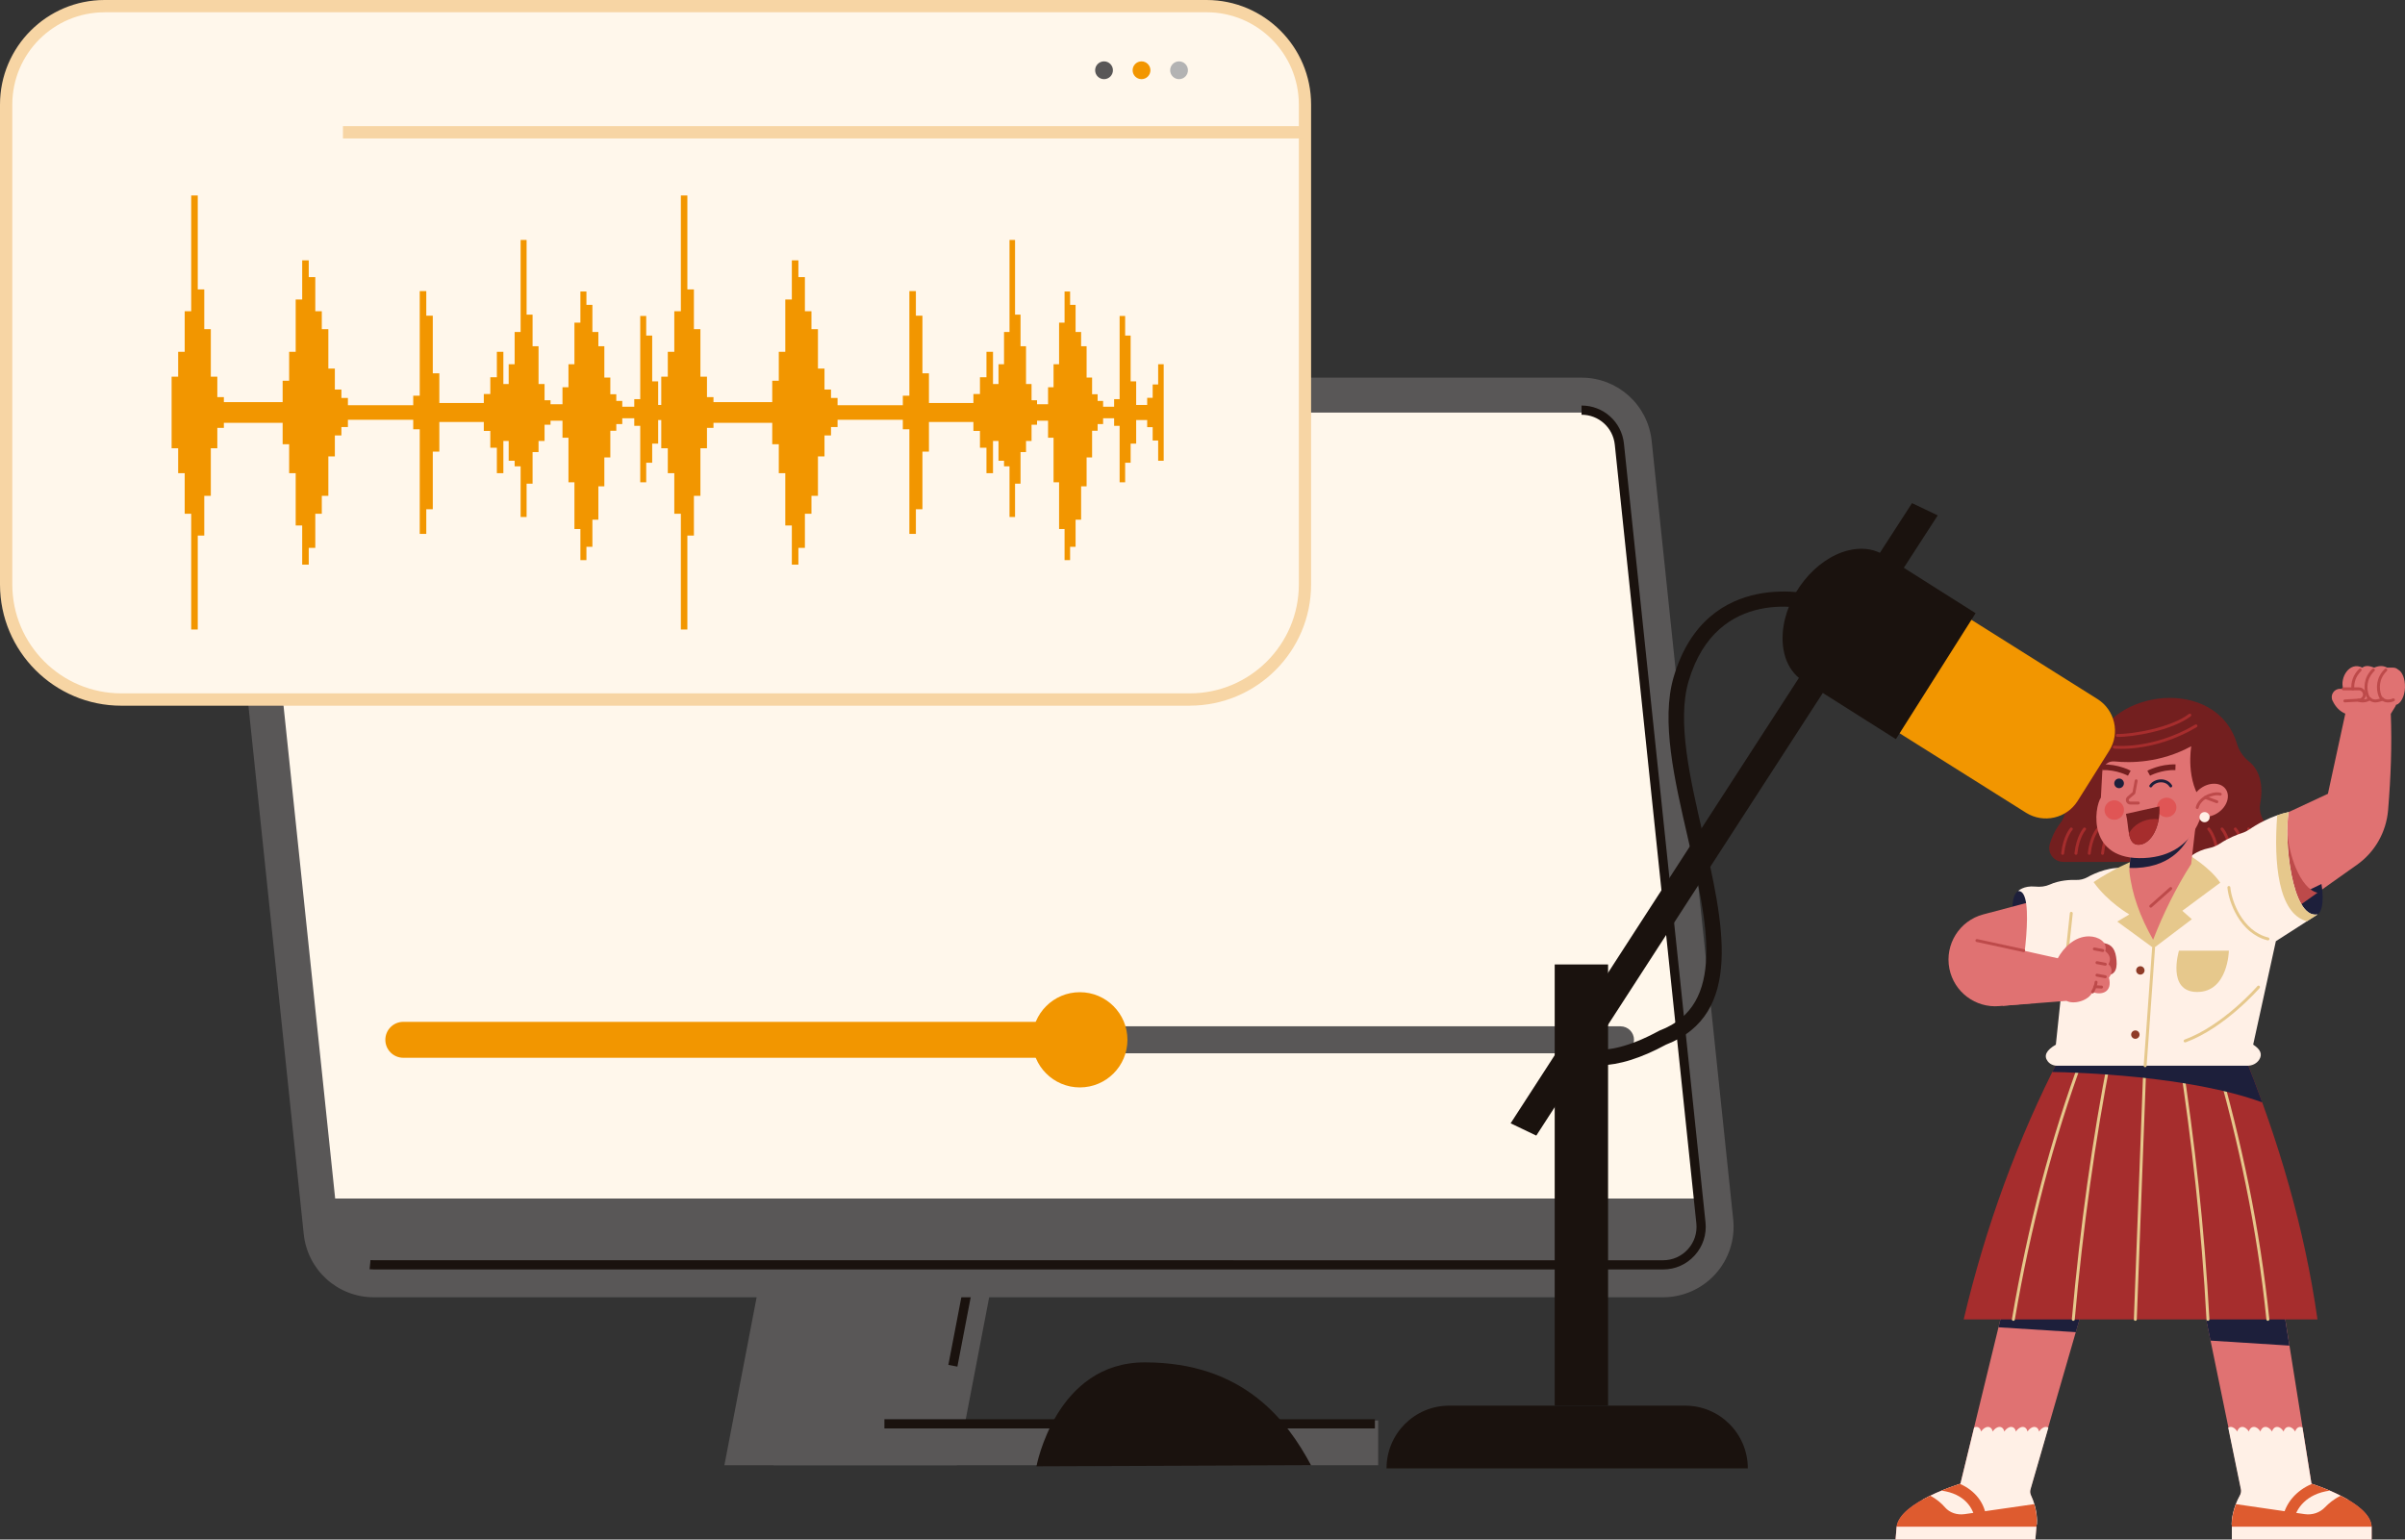 <?xml version="1.0" encoding="UTF-8"?>
<svg id="_圖層_2" data-name="圖層 2" xmlns="http://www.w3.org/2000/svg" viewBox="0 0 543.48 347.94">
  <rect x="0" y="0" width="543.48" height="347.94" fill="#333333" stroke="none"/>
  <defs>
    <style>
      .cls-1 {
        fill: #731f1f;
      }

      .cls-2 {
        fill: #f29600;
      }

      .cls-3 {
        stroke: #731f1f;
        stroke-miterlimit: 10;
        stroke-width: 1.28px;
      }

      .cls-3, .cls-4, .cls-5, .cls-6, .cls-7 {
        fill: none;
      }

      .cls-8 {
        fill: #e07272;
      }

      .cls-9 {
        fill: #de5b2f;
      }

      .cls-10 {
        fill: #1a120e;
      }

      .cls-4 {
        stroke: #e6c88c;
      }

      .cls-4, .cls-5, .cls-6, .cls-7 {
        stroke-linecap: round;
        stroke-linejoin: round;
        stroke-width: .66px;
      }

      .cls-11 {
        fill: #f7d5a4;
      }

      .cls-12 {
        fill: #fff0e6;
      }

      .cls-13 {
        fill: #1d1f3b;
      }

      .cls-14 {
        fill: #595757;
      }

      .cls-15 {
        fill: #8f3b27;
      }

      .cls-16 {
        fill: #bd4a4a;
      }

      .cls-17 {
        fill: #e6c88c;
      }

      .cls-5 {
        stroke: #bd4a4a;
      }

      .cls-6 {
        stroke: #a62d2d;
      }

      .cls-18 {
        fill: #b3b3b3;
      }

      .cls-19 {
        fill: #e05555;
      }

      .cls-20 {
        fill: #a62d2d;
      }

      .cls-7 {
        stroke: #1d1f3b;
      }

      .cls-21 {
        fill: #fff7eb;
      }
    </style>
  </defs>
  <g id="Content">
    <g>
      <g>
        <path class="cls-8" d="M543.48,155.34c-.07,2.04-.95,3.69-2.04,3.97-.03,.13-.09,.26-.16,.38l-1.01,1.64c.27,7.02,.01,14.29-.61,21.76-.42,4.95-2.97,9.48-7.03,12.35l-15.44,10.94s-3.6-13.77,0-22.85l8.87-4.13,3.93-18.11c-1.28-.54-2.22-1.54-2.88-2.92-.6-1.24,.29-2.69,1.67-2.69h.74c-.83-2.54,1.43-6.26,4.31-4.79,.82-.61,1.74-.36,2.68,0,1.13-.48,2.09-.48,2.92,0h1.37c.43,0,.83,.17,1.12,.44,.95,.49,1.61,2.11,1.55,4Z"/>
        <path class="cls-1" d="M473.15,168.96c3.7-13.37,27.81-16.17,32.36-.86,.47,1.58,1.42,2.97,2.71,3.99,2.96,2.36,3.12,6.45,2.55,9.48-.29,1.52,.14,3.06,1.05,4.31,1.32,1.8,2.37,4.47,2.75,6.84,.18,1.09-.67,2.07-1.77,2.07h-46.55c-2.11,0-3.64-2.02-3.04-4.04,.43-1.45,1.15-3.12,2.36-4.69,.97-1.25,1.36-2.82,1.14-4.39-.5-3.52,.77-7.26,3.84-9.12,1.31-.79,2.19-2.12,2.6-3.6Z"/>
        <g>
          <g>
            <path class="cls-6" d="M468.07,187.35s-1.55,1.72-1.95,5.51"/>
            <path class="cls-6" d="M471.07,187.35s-1.55,1.72-1.95,5.51"/>
            <path class="cls-6" d="M474.08,187.35s-1.55,1.72-1.95,5.51"/>
            <path class="cls-6" d="M477.08,187.35s-1.55,1.72-1.95,5.51"/>
          </g>
          <g>
            <path class="cls-6" d="M508.14,187.35s1.55,1.72,1.95,5.51"/>
            <path class="cls-6" d="M505.14,187.35s1.55,1.72,1.95,5.51"/>
            <path class="cls-6" d="M502.13,187.35s1.55,1.72,1.95,5.51"/>
            <path class="cls-6" d="M499.13,187.35s1.55,1.72,1.95,5.51"/>
          </g>
        </g>
        <path class="cls-8" d="M497.41,292.68h18.14l6.8,42.65s13.32,4.09,13.6,9.7v2.91h-31.59v-2.91s-.32-3.13,1.87-7.08c.23-.41,.31-.89,.22-1.35l-9.03-43.91Z"/>
        <path class="cls-12" d="M530.46,339.53l.15-.59c-3.81-2.24-8.27-3.61-8.27-3.61l-2.03-12.72c-.16-.07-.32-.12-.49-.12-.55,0-.97,.41-1.16,1.03-.37-.62-.91-1.03-1.46-1.03s-.97,.41-1.16,1.03c-.37-.62-.91-1.03-1.46-1.03s-.97,.41-1.16,1.03c-.37-.62-.91-1.03-1.46-1.03s-.97,.41-1.16,1.03c-.37-.62-.91-1.03-1.46-1.03s-.97,.41-1.16,1.03c-.37-.62-.91-1.03-1.46-1.03s-.97,.41-1.16,1.03c-.37-.62-.91-1.03-1.46-1.03-.21,0-.4,.06-.57,.17l2.86,13.93c.09,.46,0,.93-.22,1.35-1.68,3.04-1.88,5.59-1.88,6.61h20.78l5.34-5.02Z"/>
        <path class="cls-8" d="M471.53,292.68h-18.14l-10.38,42.65s-13.66,4.09-14.42,9.7l-.24,2.91h31.59l.24-2.91s.58-3.13-1.27-7.08c-.19-.41-.24-.89-.11-1.35l12.71-43.91Z"/>
        <g>
          <polygon class="cls-13" points="515.54 292.68 497.41 292.68 499.52 302.98 517.36 304.11 515.54 292.68"/>
          <polygon class="cls-13" points="453.4 292.68 451.62 299.97 469.1 301.07 471.53 292.68 453.4 292.68"/>
        </g>
        <path class="cls-12" d="M434.55,339.53l-.1-.59c4-2.24,8.57-3.61,8.57-3.61l3.1-12.72c.17-.07,.33-.12,.5-.12,.55,0,.93,.41,1.07,1.03,.42-.62,1-1.03,1.55-1.03s.93,.41,1.07,1.03c.42-.62,1-1.03,1.55-1.03s.93,.41,1.07,1.03c.42-.62,1-1.03,1.55-1.03s.93,.41,1.07,1.03c.42-.62,1-1.03,1.55-1.03s.93,.41,1.07,1.03c.42-.62,1-1.03,1.55-1.03s.93,.41,1.07,1.03c.42-.62,1-1.03,1.55-1.03,.21,0,.39,.06,.55,.17l-4.03,13.93c-.13,.46-.09,.93,.11,1.35,1.42,3.04,1.41,5.59,1.33,6.61h-20.78l-4.92-5.02Z"/>
        <path class="cls-20" d="M465.51,238.83c-9.59,18.64-16.81,38.41-21.76,59.36h79.95c-2.91-20.59-8.79-40.36-16.42-59.36h-41.77Z"/>
        <g>
          <path class="cls-4" d="M470.63,238.83c-6.9,18.64-12.09,38.41-15.65,59.36"/>
          <line class="cls-4" x1="482.54" y1="298.18" x2="484.76" y2="239"/>
          <path class="cls-4" d="M498.95,298.18c-1.11-20.59-3.34-40.36-6.25-59.36"/>
          <path class="cls-4" d="M476.8,238.83c-3.65,18.64-6.4,38.41-8.28,59.36"/>
          <path class="cls-4" d="M512.49,298.18c-2.09-20.59-6.32-40.36-11.81-59.36"/>
        </g>
        <path class="cls-13" d="M511.22,249.14c-1.25-3.46-2.56-6.9-3.94-10.31h-41.77c-.59,1.14-1.17,2.29-1.74,3.44,5.28,.09,30.9,.82,47.44,6.87Z"/>
        <rect class="cls-12" x="504.35" y="345.03" width="31.59" height="2.91"/>
        <path class="cls-9" d="M528.95,338.03c-1.57,.78-2.74,1.77-3.57,2.64-1.17,1.22-2.88,1.77-4.55,1.53l-15.55-2.26c-1.15,2.96-.94,5.08-.94,5.08h31.59c-.14-2.83-3.6-5.27-6.99-6.99Z"/>
        <path class="cls-9" d="M526.5,336.89c-2.01-.86-3.64-1.4-4.05-1.53-3.54,1.5-6.03,4.34-6.64,7.91l2.53,.43c.48-2.8,2.91-6.13,8.17-6.81Z"/>
        <polygon class="cls-12" points="459.95 347.94 428.36 347.94 428.6 345.03 460.2 345.03 459.95 347.94"/>
        <path class="cls-9" d="M436.18,338.03c1.5,.78,2.6,1.77,3.35,2.64,1.06,1.22,2.73,1.77,4.42,1.53l15.74-2.26c.9,2.96,.51,5.08,.51,5.08h-31.59c.38-2.83,4.04-5.27,7.58-6.99Z"/>
        <path class="cls-9" d="M438.73,336.89c2.08-.86,3.76-1.4,4.18-1.53,3.42,1.5,5.67,4.34,5.98,7.91l-2.56,.43c-.24-2.8-2.39-6.13-7.6-6.81Z"/>
        <path class="cls-13" d="M523.71,206.67c1.92-1.28,.89-6.89,.89-6.89l-8,3.89s3.34,5.51,7.11,3Z"/>
        <path class="cls-16" d="M523.71,201.76c-3.93-.9-6.72-8.91-6.82-14.41l-.88,.6c-1.4,8.54,1.18,18.43,1.18,18.43l6.52-4.62Z"/>
        <path class="cls-13" d="M456.05,201.38c-1.57,.9-1.31,5.02-1.31,5.02l7.04-.89s-2.32-6.08-5.72-4.13Z"/>
        <path class="cls-8" d="M459.45,203.67l-11.28,2.99c-5.39,1.43-8.73,6.8-7.65,12.26h0c1.05,5.29,5.91,8.93,11.28,8.46l7.27-.64,.38-23.08Z"/>
        <path class="cls-12" d="M494.61,193.91s1.61-1.64,4.67-2.26c.84-.17,1.65-.51,2.37-.99,1.97-1.31,3.92-2.04,5-2.39,.59-.19,1.15-.47,1.67-.82,1.45-1,4.8-3.06,8.88-3.92-1.09,5.87,.6,24.17,6.52,23.14l-9.42,6.04-5.13,23.38c1.73,1.1,2.11,2.23,1.36,3.4-.57,.89-1.6,1.37-2.66,1.37h-42.98c-.83,0-1.65-.35-2.15-1.01-.95-1.25-.33-2.5,1.84-3.76l1.55-14.79-9.54,.48s3.64-20.75-.53-20.4c0,0,1.18-1.27,3.89-1.01,1.11,.11,2.24,0,3.26-.46,2.16-.97,4.55-1.09,5.98-1.04,.88,.03,1.74-.19,2.5-.61,1.81-1,5.44-2.61,9.11-1.99l13.81-2.36Z"/>
        <g>
          <line class="cls-4" x1="468.07" y1="206.41" x2="466.66" y2="219.47"/>
          <line class="cls-4" x1="486.66" y1="214.29" x2="484.76" y2="240.86"/>
          <path class="cls-4" d="M512.51,212.2c-6.17-1.54-8.58-8.66-8.83-11.63"/>
          <path class="cls-4" d="M510.38,223.08s-7.73,8.93-16.59,12.18"/>
        </g>
        <path class="cls-17" d="M494.35,193.05s4.93,2.82,7.38,6.44l-8.57,6.35,2.15,1.91-8.64,6.54-8.21-6.01,2.72-1.62s-4.84-2.74-8.07-7.3c0,0,4.12-2.91,9.94-5.25l11.31-1.05Z"/>
        <path class="cls-16" d="M474.91,213.09c1.89,.13,2.95,.97,3.29,3.19,.34,2.22,.08,4.1-2.13,4.1l-1.17-7.29Z"/>
        <path class="cls-8" d="M452.55,227.32l14.44-1.12c1.63,.87,4.96,0,5.9-2.01,1.81,.79,4.59,.18,3.68-3.25,.9-1.05,.72-2.42-.11-3,.69-1.16,.29-2.24-.72-2.96,.61-2.02-1.51-3.35-3.68-3.36-3.36,0-5.81,2.71-7.04,4.95l-14.91-3.32,2.46,14.08Z"/>
        <line class="cls-5" x1="457.31" y1="214.85" x2="446.74" y2="212.56"/>
        <path class="cls-17" d="M492.41,214.85h11.27s-.18,9.34-7.15,9.34-4.13-9.34-4.13-9.34Z"/>
        <g>
          <path class="cls-15" d="M484.62,219.39c-.04,.52-.5,.91-1.02,.87s-.91-.5-.87-1.02c.04-.52,.5-.91,1.02-.87,.52,.04,.91,.5,.87,1.02Z"/>
          <path class="cls-15" d="M483.49,233.9c-.04,.52-.5,.91-1.02,.87-.52-.04-.91-.5-.87-1.02,.04-.52,.5-.91,1.02-.87,.52,.04,.91,.5,.87,1.02Z"/>
        </g>
        <g>
          <path class="cls-5" d="M539.14,151.41c-1.89,1.87-1.92,4.15-1.33,5.8,.25,.69,.95,1.19,1.75,1.21,.45,.01,.89-.07,1.3-.26"/>
          <path class="cls-5" d="M536.33,151.41c-1.89,1.87-1.92,4.15-1.33,5.8,.25,.69,.95,1.19,1.75,1.21,.45,.01,1.25-.22,1.66-.41"/>
          <path class="cls-5" d="M532.99,158.24c.23,.11,.49,.17,.77,.17,.45,.01,1.13,0,1.72-.5"/>
          <path class="cls-5" d="M533.34,151.41c-1.35,1.34-1.75,2.89-1.65,4.27"/>
          <path class="cls-5" d="M529.53,155.68h3.51c.7,0,1.28,.57,1.28,1.28h0c0,.68-.53,1.24-1.2,1.27l-3.23,.18"/>
        </g>
        <g>
          <path class="cls-6" d="M477.78,168.85s8.7,.99,18.47-4.8"/>
          <path class="cls-6" d="M478.46,166.21c3.24,.09,12.25-1.4,16.39-4.59"/>
        </g>
        <path class="cls-8" d="M496.1,187.12l-.94,8.15c-3.46,5.42-6.28,11.16-8.6,17.12-2.88-5.08-4.83-10.27-5.38-15.62l.4-4.97,14.52-4.68Z"/>
        <path class="cls-13" d="M495.52,187.3l-13.95,4.5-.35,4.35c.54,.02,1.09,.03,1.69,0,8.06-.39,11.31-5.37,12.61-8.85Z"/>
        <g>
          <line class="cls-5" x1="475.18" y1="214.82" x2="473.28" y2="214.46"/>
          <line class="cls-5" x1="475.76" y1="217.92" x2="473.87" y2="217.56"/>
          <line class="cls-5" x1="475.76" y1="220.75" x2="473.87" y2="220.39"/>
          <path class="cls-5" d="M472.88,224.18c.43-.73,.76-1.67,.79-2.2"/>
          <line class="cls-5" x1="473.43" y1="223" x2="474.91" y2="223.08"/>
        </g>
        <path class="cls-17" d="M517.19,183.53c-.91,.19-1.77,.44-2.59,.72-.82,10.78,.22,22.24,6.71,23.96l2.4-1.54c-5.92,1.03-7.61-17.27-6.52-23.14Z"/>
        <path class="cls-8" d="M477.81,172.08c3.58,.37,10.39,.38,17.37-3.43,0,0-1.42,7.96,2.83,13.06,0,0-.97,11.6-13.44,12.21-12.96,.62-11.36-11.36-9.81-13.67l.31-5.8c.08-1.42,1.32-2.51,2.74-2.36Z"/>
        <path class="cls-19" d="M491.82,182.48c0,1.22-.99,2.2-2.2,2.2s-2.2-.99-2.2-2.2,.99-2.2,2.2-2.2,2.2,.99,2.2,2.2Z"/>
        <path class="cls-19" d="M479.98,183.07c0,1.22-.99,2.2-2.2,2.2s-2.2-.99-2.2-2.2,.99-2.2,2.2-2.2,2.2,.99,2.2,2.2Z"/>
        <g>
          <path class="cls-8" d="M502.98,178.37c1.06,1.54,.28,3.91-1.73,5.29-2.01,1.38-4.51,1.25-5.56-.29-1.06-1.54-.28-3.91,1.73-5.29,2.01-1.38,4.51-1.25,5.56,.29Z"/>
          <path class="cls-5" d="M496.53,182.5c.51-2.15,3.47-3.43,5.2-3.02"/>
          <line class="cls-5" x1="498.35" y1="180.22" x2="500.96" y2="181.2"/>
          <path class="cls-12" d="M499.34,184.68c0,.63-.51,1.15-1.15,1.15s-1.15-.51-1.15-1.15,.51-1.15,1.15-1.15,1.15,.51,1.15,1.15Z"/>
        </g>
        <path class="cls-13" d="M479.96,177.04c0,.6-.49,1.09-1.09,1.09s-1.09-.49-1.09-1.09,.49-1.09,1.09-1.09,1.09,.49,1.09,1.09Z"/>
        <path class="cls-5" d="M482.73,176.46l-.51,2.75-1.25,1.07c-.48,.41-.19,1.21,.44,1.21h1.8"/>
        <path class="cls-7" d="M486.03,177.63c.92-1.39,3.45-1.69,4.51,0"/>
        <path class="cls-1" d="M480.42,183.94l7.56-1.69c.31,4.37-1.8,8.51-4.59,8.66-2.79,.15-2.22-4.06-2.97-6.97Z"/>
        <path class="cls-3" d="M485.56,174.75s2.67-1.45,6.05-1.35"/>
        <path class="cls-3" d="M481.18,174.75s-2.67-1.45-6.05-1.35"/>
        <line class="cls-5" x1="486.03" y1="204.8" x2="490.54" y2="200.8"/>
        <path class="cls-20" d="M486.88,185.1c-2.54,0-4.73,1.32-5.79,3.24,.29,1.52,.82,2.66,2.29,2.58,2.15-.11,3.89-2.61,4.44-5.75-.31-.04-.62-.07-.94-.07Z"/>
      </g>
      <g>
        <g>
          <g>
            <g>
              <g>
                <path class="cls-14" d="M164.6,330.39h51.03l18.51-96.39c2.97-15.45-8.87-29.78-24.61-29.78h0c-12.02,0-22.34,8.53-24.61,20.33l-20.32,105.84Z"/>
                <path class="cls-14" d="M216.25,331.14h-52.55l.17-.89,20.32-105.84c2.33-12.13,12.99-20.94,25.34-20.94,7.72,0,14.97,3.41,19.89,9.37,4.92,5.95,6.9,13.72,5.45,21.3l-18.62,96.99Zm-50.74-1.5h49.51l18.39-95.78c1.37-7.14-.5-14.46-5.13-20.07-4.64-5.61-11.47-8.83-18.74-8.83-11.64,0-21.68,8.3-23.87,19.72l-20.15,104.95Z"/>
              </g>
              <path class="cls-10" d="M216.35,308.86l-2.04-.39,14.49-75.49c1.11-5.77-.41-11.67-4.14-16.2-3.74-4.53-9.25-7.12-15.13-7.12-9.39,0-17.5,6.7-19.27,15.92l-8.66,45.1-2.04-.4,8.66-45.1c1.96-10.2,10.92-17.61,21.31-17.61,6.5,0,12.59,2.87,16.73,7.88,4.14,5.01,5.81,11.54,4.58,17.92l-14.49,75.49Z"/>
              <g>
                <rect class="cls-14" x="175.56" y="321.79" width="135.14" height="8.6"/>
                <path class="cls-14" d="M311.44,331.14H174.81v-10.09h136.63v10.09Zm-135.14-1.5h133.64v-7.1H176.3v7.1Z"/>
              </g>
              <rect class="cls-10" x="199.86" y="320.75" width="110.84" height="2.08"/>
              <g>
                <path class="cls-14" d="M375.82,292.44H84.49c-7.77,0-14.29-5.87-15.1-13.61L50.96,102.86c-.94-8.96,6.09-16.77,15.1-16.77H357.39c7.77,0,14.29,5.87,15.1,13.6l18.43,175.98c.94,8.96-6.09,16.77-15.1,16.77Z"/>
                <path class="cls-14" d="M375.82,293.19H84.49c-8.18,0-14.99-6.14-15.85-14.27L50.22,102.94c-.47-4.48,.99-8.97,4.01-12.32,3.02-3.35,7.33-5.27,11.84-5.27H357.39c8.18,0,14.99,6.14,15.85,14.27l18.43,175.98c.47,4.48-.99,8.97-4.01,12.32-3.02,3.35-7.33,5.27-11.84,5.27ZM66.06,86.84c-4.09,0-7.99,1.74-10.73,4.77-2.73,3.03-4.06,7.11-3.63,11.17l18.43,175.98c.77,7.37,6.95,12.93,14.36,12.93H375.82c4.08,0,8-1.74,10.73-4.77,2.73-3.03,4.06-7.1,3.63-11.17l-18.43-175.98c-.77-7.37-6.95-12.93-14.36-12.93H66.06Z"/>
              </g>
              <path class="cls-21" d="M75.74,270.86L58.06,102.12c-.24-2.3,.48-4.51,2.02-6.22,1.55-1.71,3.67-2.66,5.98-2.66H357.39c4.13,0,7.57,3.1,8,7.21l17.85,170.42H75.74Z"/>
              <path class="cls-10" d="M375.82,286.9H84.49c-.32,0-.65-.02-.97-.05l.21-2.07c.25,.03,.5,.04,.76,.04H375.82c2.17,0,4.16-.89,5.62-2.5,1.45-1.61,2.12-3.69,1.9-5.84l-18.43-175.98c-.4-3.86-3.63-6.77-7.51-6.77v-2.08c4.95,0,9.07,3.71,9.58,8.63l18.43,175.98c.28,2.75-.58,5.4-2.43,7.45-1.86,2.06-4.4,3.19-7.16,3.19Z"/>
            </g>
            <g>
              <path class="cls-14" d="M366.2,238.05H91.14c-1.68,0-3.04-1.36-3.04-3.05s1.36-3.05,3.04-3.05H366.2c1.68,0,3.05,1.36,3.05,3.05s-1.36,3.05-3.05,3.05Z"/>
              <path class="cls-2" d="M242.2,239.06H91.14c-2.24,0-4.06-1.82-4.06-4.06s1.82-4.06,4.06-4.06H242.2c2.24,0,4.06,1.82,4.06,4.06s-1.82,4.06-4.06,4.06Z"/>
              <path class="cls-2" d="M254.78,235c0,5.95-4.82,10.76-10.76,10.76s-10.76-4.82-10.76-10.76,4.82-10.76,10.76-10.76,10.76,4.82,10.76,10.76Z"/>
            </g>
            <g>
              <path class="cls-10" d="M368.65,239.51c2.3-.73,4.9-1.83,7.82-3.41,17.74-6.87,12.96-27.61,8.33-47.67-2.89-12.52-5.87-25.45-3.22-34.45,6.47-21.93,27.23-16.29,28.11-16.04l.97-3.37c-.25-.07-24.98-6.88-32.44,18.42-2.92,9.89,.18,23.28,3.17,36.24,4.5,19.49,8.75,37.9-6.27,43.64l-.21,.1c-13.83,7.53-18.73,2.9-18.77,2.85l-2.57,2.39c.21,.23,4.46,4.67,15.09,1.3Z"/>
              <path class="cls-10" d="M394.97,331.85h-81.64c0-7.83,6.34-14.17,14.17-14.17h53.3c7.83,0,14.17,6.35,14.17,14.17h0Z"/>
              <rect class="cls-10" x="351.33" y="217.97" width="12.06" height="99.71"/>
              <polygon class="cls-10" points="437.89 116.48 432.08 113.71 341.37 253.87 347.17 256.65 437.89 116.48"/>
              <g>
                <path class="cls-2" d="M407.54,152.06l50.3,31.62c3.95,2.48,9.17,1.29,11.66-2.66l7.15-11.37c2.48-3.95,1.29-9.17-2.66-11.66l-50.3-31.62-16.15,25.69Z"/>
                <path class="cls-10" d="M446.45,138.59l-20.16-12.76c-.37-.28-.76-.52-1.17-.74l-.19-.12v.02c-2.02-1-4.47-1.27-7.18-.62-7.57,1.82-14.23,10.15-14.88,18.59-.43,5.6,1.9,9.84,5.72,11.54l19.84,12.55,18.02-28.47Z"/>
              </g>
            </g>
            <path class="cls-10" d="M234.22,331.39s4.33-23.49,24.47-23.49c22.36,0,32.2,13.19,37.58,23.26l-62.05,.23Z"/>
          </g>
          <g>
            <path class="cls-21" d="M268.89,158.1H27.4c-14.37,0-26.01-11.65-26.01-26.01V23.62C1.39,11.34,11.34,1.39,23.62,1.39h249.04c12.28,0,22.24,9.95,22.24,22.24v108.46c0,14.37-11.65,26.01-26.01,26.01Z"/>
            <path class="cls-11" d="M268.89,159.49H27.4c-15.11,0-27.4-12.29-27.4-27.4V23.62C0,10.6,10.6,0,23.62,0h249.04c13.02,0,23.62,10.6,23.62,23.62v108.46c0,15.11-12.29,27.4-27.4,27.4ZM23.62,2.78C12.13,2.78,2.78,12.13,2.78,23.62v108.46c0,13.58,11.05,24.62,24.62,24.62h241.49c13.58,0,24.62-11.05,24.62-24.62V23.62c0-11.5-9.35-20.85-20.85-20.85H23.62Z"/>
          </g>
          <polygon class="cls-2" points="261.72 82.32 261.72 86.89 260.48 86.89 260.48 89.91 259.24 89.91 259.24 91.52 257.99 91.52 256.75 91.52 256.75 86.19 255.5 86.19 255.5 75.84 254.26 75.84 254.26 71.41 253.01 71.41 253.01 90.21 251.77 90.21 251.77 91.92 250.53 91.92 249.28 91.92 249.28 90.61 248.04 90.61 248.04 89.1 246.79 89.1 246.79 85.33 245.55 85.33 245.55 78.25 244.31 78.25 244.31 75.03 243.06 75.03 243.06 68.9 241.82 68.9 241.82 65.88 240.57 65.88 240.57 72.92 239.33 72.92 239.33 82.32 238.08 82.32 238.08 87.52 236.84 87.52 236.84 91.36 235.6 91.36 234.35 91.36 234.35 90.46 233.11 90.46 233.11 86.79 231.86 86.79 231.86 78.25 230.62 78.25 230.62 71.11 229.38 71.11 229.38 54.23 228.13 54.23 228.13 75.03 226.89 75.03 226.89 82.32 225.64 82.32 225.64 86.79 224.4 86.79 224.4 79.51 222.92 79.51 222.92 85.26 221.45 85.26 221.45 89.05 219.97 89.05 219.97 91.08 211.4 91.08 209.92 91.08 209.92 84.37 208.45 84.37 208.45 71.35 206.97 71.35 206.97 65.79 205.5 65.79 205.5 89.43 204.02 89.43 204.02 91.58 202.55 91.58 189.27 91.58 189.27 89.94 187.79 89.94 187.79 88.04 186.32 88.04 186.32 83.3 184.84 83.3 184.84 74.39 183.37 74.39 183.37 70.34 181.89 70.34 181.89 62.63 180.42 62.63 180.42 58.84 178.94 58.84 178.94 67.69 177.46 67.69 177.46 79.51 175.99 79.51 175.99 86.05 174.51 86.05 174.51 90.88 162.71 90.88 161.23 90.88 161.23 89.75 159.76 89.75 159.76 85.13 158.28 85.13 158.28 74.39 156.81 74.39 156.81 65.41 155.33 65.41 155.33 44.18 153.86 44.18 153.86 70.34 152.38 70.34 152.38 79.51 150.91 79.51 150.91 85.13 149.43 85.13 149.43 91.52 148.73 91.52 148.73 86.19 147.38 86.19 147.38 75.84 146.03 75.84 146.03 71.41 144.68 71.41 144.68 90.21 143.33 90.21 143.33 91.92 141.98 91.92 140.62 91.92 140.62 90.61 139.27 90.61 139.27 89.1 137.92 89.1 137.92 85.33 136.57 85.33 136.57 78.25 135.22 78.25 135.22 75.03 133.87 75.03 133.87 68.9 132.52 68.9 132.52 65.88 131.16 65.88 131.16 72.92 129.81 72.92 129.81 82.32 128.46 82.32 128.46 87.52 127.11 87.52 127.11 91.36 125.76 91.36 124.41 91.36 124.41 90.46 123.06 90.46 123.06 86.79 121.7 86.79 121.7 78.25 120.35 78.25 120.35 71.11 119 71.11 119 54.23 117.65 54.23 117.65 75.03 116.3 75.03 116.3 82.32 114.95 82.32 114.95 86.79 113.75 86.79 113.75 79.51 112.28 79.51 112.28 85.26 110.8 85.26 110.8 89.05 109.33 89.05 109.33 91.08 100.75 91.08 99.28 91.08 99.28 84.37 97.8 84.37 97.8 71.35 96.33 71.35 96.33 65.79 94.85 65.79 94.85 89.43 93.38 89.43 93.38 91.58 91.9 91.58 78.62 91.58 78.62 89.94 77.15 89.94 77.15 88.04 75.67 88.04 75.67 83.3 74.2 83.3 74.2 74.39 72.72 74.39 72.72 70.34 71.25 70.34 71.25 62.63 69.77 62.63 69.77 58.84 68.29 58.84 68.29 67.69 66.82 67.69 66.82 79.51 65.34 79.51 65.34 86.05 63.87 86.05 63.87 90.88 52.06 90.88 50.59 90.88 50.59 89.75 49.11 89.75 49.11 85.13 47.64 85.13 47.64 74.39 46.16 74.39 46.16 65.41 44.69 65.41 44.69 44.18 43.21 44.18 43.21 70.34 41.74 70.34 41.74 79.51 40.26 79.51 40.26 85.13 38.78 85.13 38.78 101.31 40.26 101.31 40.26 106.94 41.74 106.94 41.74 116.11 43.21 116.11 43.21 142.27 44.69 142.27 44.69 121.04 46.16 121.04 46.16 112.06 47.64 112.06 47.64 101.31 49.11 101.31 49.11 96.7 50.59 96.7 50.59 95.56 52.06 95.56 63.87 95.56 63.87 100.4 65.34 100.4 65.34 106.94 66.82 106.94 66.82 118.76 68.29 118.76 68.29 127.61 69.77 127.61 69.77 123.82 71.25 123.82 71.25 116.11 72.72 116.11 72.72 112.06 74.2 112.06 74.2 103.15 75.67 103.15 75.67 98.41 77.15 98.41 77.15 96.51 78.62 96.51 78.62 94.87 91.9 94.87 93.38 94.87 93.38 97.02 94.85 97.02 94.85 120.66 96.33 120.66 96.33 115.09 97.8 115.09 97.8 102.07 99.28 102.07 99.28 95.37 100.75 95.37 109.33 95.37 109.33 97.39 110.8 97.39 110.8 101.19 112.28 101.19 112.28 106.94 113.75 106.94 113.75 99.66 114.95 99.66 114.95 104.13 116.3 104.13 116.3 105.39 117.65 105.39 117.65 116.84 119 116.84 119 109.31 120.35 109.31 120.35 102.17 121.7 102.17 121.7 99.66 123.06 99.66 123.06 95.99 124.41 95.99 124.41 95.08 125.76 95.08 127.11 95.08 127.11 98.93 128.46 98.93 128.46 109 129.81 109 129.81 119.56 131.16 119.56 131.16 126.59 132.52 126.59 132.52 123.58 133.87 123.58 133.87 117.45 135.22 117.45 135.22 109.91 136.57 109.91 136.57 103.38 137.92 103.38 137.92 97.35 139.27 97.35 139.27 95.84 140.62 95.84 140.62 94.53 141.98 94.53 143.33 94.53 143.33 96.24 144.68 96.24 144.68 109 146.03 109 146.03 104.58 147.38 104.58 147.38 100.26 148.73 100.26 148.73 94.93 149.43 94.93 149.43 101.31 150.91 101.31 150.91 106.94 152.38 106.94 152.38 116.11 153.86 116.11 153.86 142.27 155.33 142.27 155.33 121.04 156.81 121.04 156.81 112.06 158.28 112.06 158.28 101.31 159.76 101.31 159.76 96.7 161.23 96.7 161.23 95.56 162.71 95.56 174.51 95.56 174.51 100.4 175.99 100.4 175.99 106.94 177.46 106.94 177.46 118.76 178.94 118.76 178.94 127.61 180.42 127.61 180.42 123.82 181.89 123.82 181.89 116.11 183.37 116.11 183.37 112.06 184.84 112.06 184.84 103.15 186.32 103.15 186.32 98.41 187.79 98.41 187.79 96.51 189.27 96.51 189.27 94.87 202.55 94.87 204.02 94.87 204.02 97.02 205.5 97.02 205.5 120.66 206.97 120.66 206.97 115.09 208.45 115.09 208.45 102.07 209.92 102.07 209.92 95.37 211.4 95.37 219.97 95.37 219.97 97.39 221.45 97.39 221.45 101.19 222.92 101.19 222.92 106.94 224.4 106.94 224.4 99.66 225.64 99.66 225.64 104.13 226.89 104.13 226.89 105.39 228.13 105.39 228.13 116.84 229.38 116.84 229.38 109.31 230.62 109.31 230.62 102.17 231.86 102.17 231.86 99.66 233.11 99.66 233.11 95.99 234.35 95.99 234.35 95.08 235.6 95.08 236.84 95.08 236.84 98.93 238.08 98.93 238.08 109 239.33 109 239.33 119.56 240.57 119.56 240.57 126.59 241.82 126.59 241.82 123.58 243.06 123.58 243.06 117.45 244.31 117.45 244.31 109.91 245.55 109.91 245.55 103.38 246.79 103.38 246.79 97.35 248.04 97.35 248.04 95.84 249.28 95.84 249.28 94.53 250.53 94.53 251.77 94.53 251.77 96.24 253.01 96.24 253.01 109 254.26 109 254.26 104.58 255.5 104.58 255.5 100.26 256.75 100.26 256.75 94.93 257.99 94.93 259.24 94.93 259.24 96.54 260.48 96.54 260.48 99.56 261.72 99.56 261.72 104.13 262.97 104.13 262.97 82.32 261.72 82.32"/>
        </g>
        <g>
          <path class="cls-14" d="M249.49,13.87c-1.11,0-2.01,.9-2.01,2.01s.9,2.01,2.01,2.01,2.01-.9,2.01-2.01-.9-2.01-2.01-2.01Z"/>
          <path class="cls-2" d="M257.96,13.87c-1.11,0-2.01,.9-2.01,2.01s.9,2.01,2.01,2.01,2.01-.9,2.01-2.01-.9-2.01-2.01-2.01Z"/>
          <path class="cls-18" d="M266.44,13.87c-1.11,0-2.01,.9-2.01,2.01s.9,2.01,2.01,2.01,2.01-.9,2.01-2.01-.9-2.01-2.01-2.01Z"/>
          <rect class="cls-11" x="77.5" y="28.51" width="217.3" height="2.78"/>
        </g>
      </g>
    </g>
  </g>
</svg>